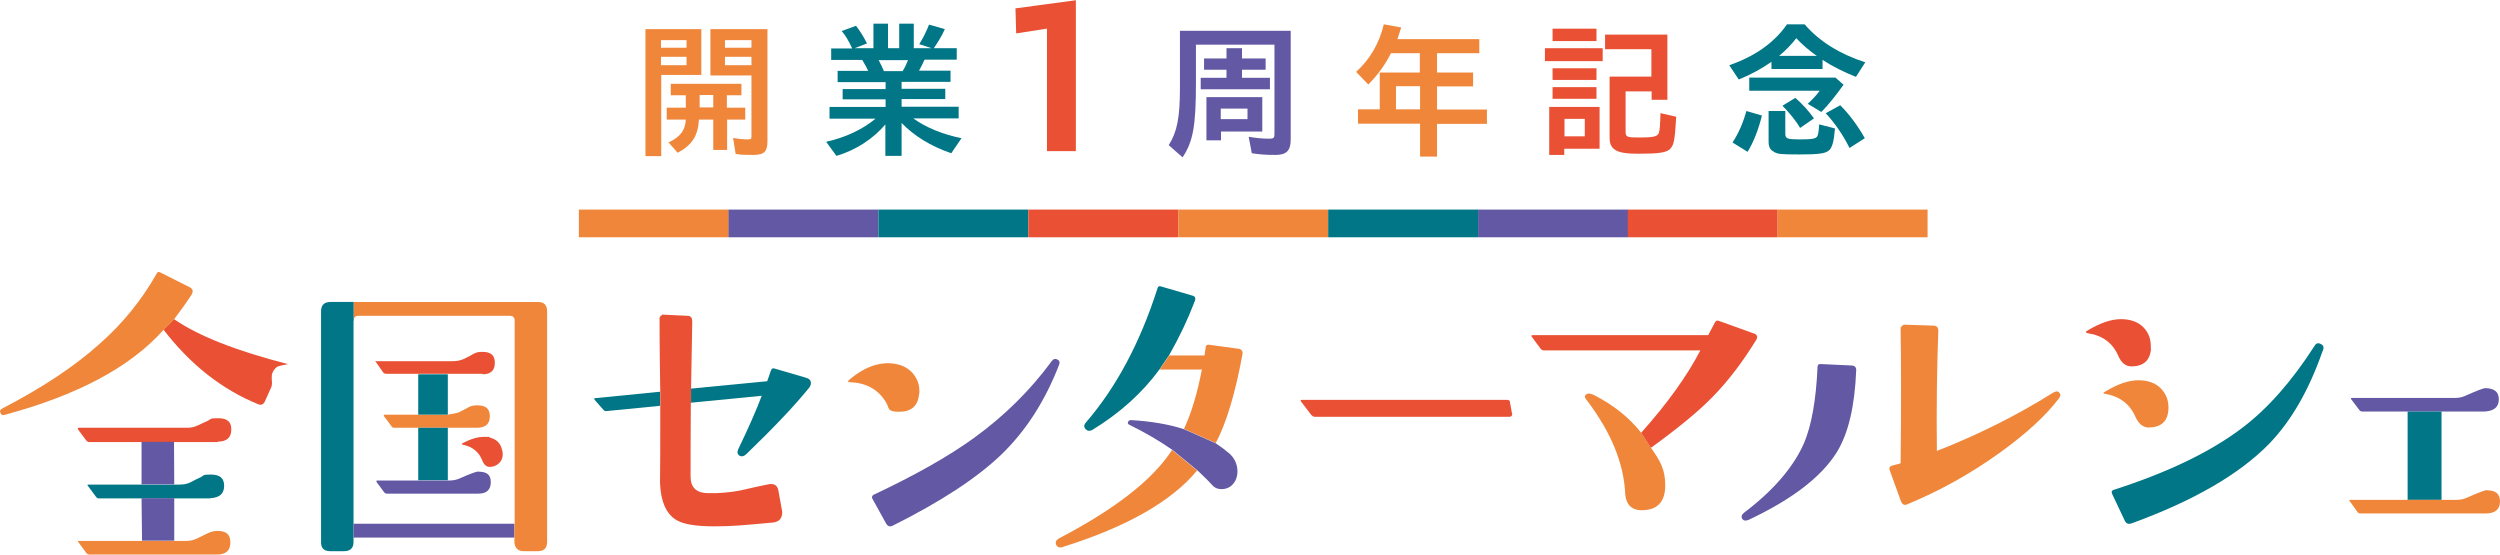 <?xml version="1.0" encoding="UTF-8"?>
<svg xmlns="http://www.w3.org/2000/svg" version="1.1" viewBox="0 0 1047.3 232.3">
  <defs>
    <style>
      .cls-1 {
        fill: none;
      }

      .cls-2, .cls-3 {
        fill: #73c7e3;
      }

      .cls-3 {
        stroke: #73c7e3;
        stroke-miterlimit: 10;
      }

      .cls-4 {
        fill: #6258a3;
      }

      .cls-5 {
        fill: #ef863a;
      }

      .cls-6 {
        fill: #e95034;
      }

      .cls-7 {
        fill: #007686;
      }

      .cls-8 {
        fill: #555;
      }
    </style>
  </defs>
  <!-- Generator: Adobe Illustrator 28.7.1, SVG Export Plug-In . SVG Version: 1.2.0 Build 142)  -->
  <g>
    <g id="_レイヤー_1" data-name="レイヤー_1">
      <g id="_レイヤー_1-2" data-name="_レイヤー_1">
        <g id="_レイヤー_1-2">
          <g>
            <path class="cls-3" d="M370.4,478.8v-43.2c0-5.4.5-15.5.7-21h-.4c-.4,2.7-1.8,7.7-2.4,9.6l-18.5,54.6h-10.5l-18.4-54.3c-.8-2.3-2.2-6.8-2.9-9.9h-.4c0,5.5.5,14.2.5,21.2v43h-9.8v-77.4h15.6l18.2,54.1c1.1,3.3,2.2,7.2,2.4,9h.3c.2-1.8,1.2-5.8,2.3-9l18.2-54.1h15.7v77.4h-10.6Z"/>
            <path class="cls-3" d="M447.6,478.8l-7.8-22h-30.7l-8,22h-11.5l27.7-77.4h14.4l27.7,77.4h-11.8ZM424.6,412.1h-.3c-.5,3.1-10.9,31.5-12,34.9h24.3c-1-3.3-11.5-31.8-12-34.9Z"/>
            <path class="cls-3" d="M513.8,478.8l-17.2-32.2h-17.9v32.2h-11.1v-77.4h29.8c14.4,0,24.6,7.7,24.6,21.7s-6.3,19.2-14.5,21.6l19.5,34h-13.3.1ZM495.5,410.9h-16.7v26.6h16.8c8.9,0,15-4.7,15-14s-6.6-12.6-15.1-12.6h0Z"/>
            <path class="cls-2" d="M599.8,421.3c-3.5-3-7.2-5.2-11.1-6.7-3.9-1.5-8-2.2-12.3-2.2-8.3,0-15.1,2.7-20.3,8s-7.8,12.2-7.8,20.7,2.5,15,7.6,20.3,11.5,8,19.2,8,8.8-.8,12.8-2.4c4.1-1.6,8-4,11.7-7.2v14c-3.3,2.4-6.9,4.2-10.8,5.3s-8.1,1.8-12.7,1.8-11.2-1-16.1-2.9c-4.9-1.9-9.3-4.7-13-8.4-3.7-3.6-6.5-7.9-8.5-12.8s-3-10.2-3-15.8,1-10.8,3-15.7c2-4.9,4.9-9.2,8.6-12.9,3.8-3.7,8.1-6.6,13-8.5s10.2-2.9,15.8-2.9,8.7.6,12.8,1.9c4,1.3,8,3.3,11.8,5.9l-.7,12.5h0Z"/>
            <path class="cls-3" d="M662.4,478.8v-35.2h-35.1v35.2h-11.5v-77.4h11.5v32.4h35.1v-32.4h11.6v77.4h-11.6Z"/>
            <path class="cls-3" d="M692.6,478.8v-77.4h50.9v9.6h-39.5v23.1h34.6v9.4h-34.6v25.5h41.4v9.7h-52.8Z"/>
            <path class="cls-8" d="M67.7,506.6h5c.4,0,.5,0,.5.5v15.4c0,.3-.2.5-.5.5h-13.1v27.3c0,.3-.2.5-.5.5h-4.2c-.3,0-.5-.2-.5-.5v-43c0-.3.2-.5.5-.5h12.8v-.2h0ZM59.6,510.3v2.8h8.7v-2.8s-8.7,0-8.7,0ZM68.3,516.4h-8.7v2.9h8.7v-2.9ZM72.4,538.5c0,.8-.2,1.5-.3,2.1-.7,3.2-2.3,6.1-4.7,8.3-.5.4-.7.7-.9.7-.3,0-.5-.3-1.1-.9-.8-.8-2-1.6-2.9-2.1,2.7-1.7,4.5-4.1,5.3-7.3v-.9h-5.3c-.3,0-.5-.2-.5-.6v-3c0-.3.2-.5.5-.5h5.7v-4.5h-4.4c-.5,0-.6,0-.6-.5v-3c0-.3.2-.5.6-.5h23c.3,0,.5.2.5.5v3c0,.3-.2.5-.5.5h-4.6v4.5h5.7c.3,0,.5.2.5.5v3c0,.5,0,.6-.5.6h-5.7v10c0,.5,0,.6-.5.6h-3.7c-.3,0-.5-.2-.5-.6v-10h-5.2,0ZM77.6,534.6v-4.5h-4.8v4.5h4.9,0ZM96,535.1c0,3.5.2,6.6.2,9.1s-.3,3.6-1.4,4.6-2.6,1.3-6.5,1.3-1.6,0-1.8-1.5c-.2-1.5-.6-2.6-1.1-3.6,1.4.2,2.5.2,3.6.2,1.6,0,2-.4,2-1.9v-20.4h-13.6c-.5,0-.6,0-.6-.5v-15.3c0-.3.2-.5.6-.5h18.3c.3,0,.5.2.5.5v28.1h-.2ZM81.6,510.3v2.8h9.2v-2.8h-9.2ZM90.8,516.4h-9.2v2.9h9.2v-2.9Z"/>
            <path class="cls-8" d="M119.6,538.5h-6.3c-.5,0-.6,0-.6-.5v-2.9c0-.5,0-.6.6-.6h18.6v-2.7h-13.8c-.3,0-.5-.2-.5-.5v-2.8c0-.5,0-.6.5-.6h13.8v-2.6h-15.9c-.5,0-.6,0-.6-.5v-2.9c0-.3.2-.5.6-.5h9.6c-.5-1.2-1-2.2-1.6-3.1-.2-.4-.3-.6.3-.8l3.2-.9h-14.2c-.5,0-.6,0-.6-.5v-3.1c0-.5,0-.6.6-.6h6.6c-.8-1.6-1.7-2.8-2.8-4.3-.3-.3-.2-.5.4-.8l2.9-1.3c.5-.2.6-.2.9.2,1.2,1.4,2.4,3.1,3.3,4.8.2.4.2.5-.4.8l-1.2.6h4.6v-3.3c0-1.7,0-2.9-.3-4.3,1.5,0,3.5,0,4.8.3.4,0,.6.2.6.4s0,.5-.2.8c-.1.3-.3,1.1-.3,2.7v3.3h4v-3.2c0-1.8,0-3-.3-4.4,1.5,0,3.4,0,4.8.3.4,0,.6.2.6.4s0,.5-.2.8c-.1.3-.3,1.1-.3,2.7v3.3h3.1c.9-1.4,1.6-2.6,2.3-4.1.3-.7.6-1.5.8-2.7,1.7.3,3.5.8,4.8,1.3.4,0,.6.4.6.6,0,.4-.2.6-.5.8-.3.3-.6.6-.8.9-.6,1-1.3,2-2,3h6.9c.3,0,.5.2.5.6v3.1c0,.3-.2.5-.5.5h-14.9c1.3.2,2.4.5,3.9.9.4,0,.6.3.6.6s-.2.6-.5.7c-.2,0-.5.7-.7,1l-.9,1.6h9.8c.3,0,.5.2.5.5v2.9c0,.4,0,.5-.5.5h-16.6v2.6h14.7c.3,0,.5.2.5.6v2.8c0,.3-.2.5-.5.5h-14.7v2.7h19.2c.3,0,.5.2.5.6v2.9c0,.3-.2.5-.5.5h-15c4.2,2.9,9.4,4.9,16.5,6.4-.6.8-1.3,1.8-1.9,3.2-.4.9-.6,1.3-1.1,1.3s-.6,0-1.1-.2c-6.7-1.9-12.6-5.2-16.7-8.9,0,5.9.2,9,.2,9.8s0,.5-.5.5h-4.2c-.4,0-.5,0-.5-.5,0-.8.1-3.7.2-9.6-4.2,4-9.3,6.7-15.9,8.9-.5.2-.9.3-1.1.3-.4,0-.6-.3-1.1-1.3-.6-1.3-1.3-2.3-2-3,6.6-1.6,11.7-3.7,15.8-6.9h-8v.4h0ZM138.7,521.8c.4-.8.8-1.7,1.3-2.9.2-.5.3-1,.5-2h-12.6c.1,0,.2.2.4.4.7,1.2,1.5,2.7,2.2,4.5h8.2Z"/>
            <path class="cls-8" d="M187.2,542.1h7.1v4.8h-20.4v-4.8h7.4v-27c-1.9,1.3-4.3,2.5-7,3.4l-1-5.2c3.3-.9,6.2-2.5,8.8-4.5h5.1v33.3h0Z"/>
            <path class="cls-8" d="M224.2,546.4c-.3,0-.5-.2-.5-.5v-14c0-.4,0-.5.5-.5h17.1c.3,0,.5.2.5.5v13.1h3.4c1,0,1.6-.5,1.6-1.7v-31.3h-27.4v11.6c0,13.7-1.4,19.8-4.8,25.7-.4.6-.5,1-.8,1s-.4-.3-.8-.8c-1.2-1.4-2.5-2.3-3.6-2.9,3.4-5.4,4.7-10.6,4.7-22.8v-16.1c0-.3.2-.5.5-.5h37c.3,0,.5.2.5.5v37c0,2-.3,3.1-1.4,4-.9.8-2.3,1.3-6.5,1.3s-1.6,0-1.9-1.5c-.3-1.2-.6-2.2-1.1-3.1h-3.5c-.3,0-.5-.2-.5-.5v-1.2h-8.8v1.9c0,.3-.2.5-.5.5h-3.7v.3ZM235.2,521v3.5h9.1c.3,0,.5.2.5.6v3.1c0,.3-.2.5-.5.5h-22.6c-.3,0-.5-.2-.5-.5v-3.1c0-.5,0-.6.5-.6h8.7v-3.5h-6.9c-.3,0-.5-.2-.5-.6v-3.1c0-.3.2-.5.5-.5h6.9c0-1.7-.1-2.5-.3-3.9,1.8,0,3.2,0,4.9.4.5,0,.8.3.8.6s0,.5-.2.8c-.2.4-.3.8-.3,2h7.2c.3,0,.5.2.5.5v3.1c0,.5,0,.6-.5.6h-7.3,0ZM228.4,540h8.8v-4.6h-8.8v4.6Z"/>
            <path class="cls-8" d="M276.5,539.6h-6.2c-.3,0-.5-.2-.5-.5v-3.9c0-.4,0-.5.5-.5h7.4v-11.4c0-.3.2-.5.6-.5h13.1v-6.6h-10.2c-1.6,2.5-3.6,4.9-5.8,7.1-.5.5-.8.8-1,.8s-.5-.3-1-.9c-.9-1.3-1.8-2.1-2.8-2.7,4.1-3.6,7.1-7.7,9.2-12,.6-1.2,1-2.4,1.3-3.6,1.8.3,3.4.7,4.8,1.1.6.2.9.4.9.8s-.2.6-.6.9-.7.7-1.2,1.8l-1,2.1h27.3c.3,0,.5.2.5.5v3.7c0,.3-.2.5-.5.5h-14.4v6.6h12.1c.4,0,.5,0,.5.5v3.7c0,.3-.2.5-.5.5h-12.1v7.2h16.7c.3,0,.5.2.5.5v3.9c0,.3-.2.5-.5.5h-16.7v10.5c0,.3-.2.5-.5.5h-4.4c-.5,0-.6,0-.6-.5v-10.5h-14.9,0ZM291.4,534.9v-7.2h-8.4v7.2h8.4Z"/>
            <path class="cls-8" d="M344.1,513.9h5.3c.4,0,.5,0,.5.5v3.5c0,.5,0,.6-.5.6h-19.2c-.4,0-.5,0-.5-.6v-3.5c0-.3.2-.5.5-.5h13.9ZM348.1,542.2v7.1c0,.3-.2.5-.5.5h-3.9c-.3,0-.5-.2-.5-.5v-1.6h-6.1v2.5c0,.3-.2.5-.5.5h-3.9c-.5,0-.6,0-.6-.5v-15.5c0-.3.2-.5.6-.5h15c.3,0,.5.2.5.5v7.5h-.1ZM343.1,507.2h4.5c.5,0,.6,0,.6.5v3.3c0,.3-.2.5-.6.5h-14.9c-.3,0-.5-.2-.5-.5v-3.3c0-.3.2-.5.5-.5h10.4ZM342.9,521h4.2c.5,0,.6,0,.6.5v3.2c0,.3-.2.5-.6.5h-13.8c-.3,0-.5-.2-.5-.5v-3.2c0-.3.2-.5.5-.5h9.6,0ZM342.9,527.6h4.2c.5,0,.6,0,.6.5v3.2c0,.4,0,.5-.6.5h-13.8c-.3,0-.5-.2-.5-.5v-3.2c0-.3.2-.5.5-.5h9.6,0ZM337.1,538.6v4.9h6.1v-4.9h-6.1ZM357.5,512.5h-5.6c-.3,0-.5-.2-.5-.5v-3.9c0-.3.2-.5.5-.5h19.1c.5,0,.6,0,.6.5v21.7c0,.5,0,.6-.6.6h-4.2c-.3,0-.5-.2-.5-.6v-1.9h-9.3v13.8c0,1.2.1,1.9.6,2.2.5.4,1.9.6,4.6.6s5.1-.3,5.9-1.2c.6-.8,1-2.3,1.1-6.3.9.6,2.1,1,3.6,1.4,1.5.3,1.6.4,1.5,2-.3,4.3-1.1,6-2.3,7.1-1.3,1.3-3.8,1.9-10.3,1.9s-7.1-.3-8.3-1.3c-1.1-.8-1.4-2.1-1.4-4.9v-19.7c0-.3.2-.5.5-.5h14v-10.8h-8.8l-.2.3h0Z"/>
            <path class="cls-8" d="M408,520.3h-5c-.3,0-.5-.2-.5-.5v-2.6c-3.1,2.1-6.6,3.9-10.5,5.5-.5.2-.9.3-1.1.3-.4,0-.5-.3-.9-1.3-.6-1.3-1.3-2.4-2.1-3.2,8.8-3,14.4-6.7,18.9-11.4.8-.8,1.5-1.7,2-2.6,1.9.2,3.8.5,5.4.8.5,0,.7.3.7.6s0,.4-.5.6l-.4.2c4.7,4.5,11.2,8.6,20.5,11-.8,1-1.5,2.4-1.9,3.7-.3.9-.5,1.3-.9,1.3s-.6,0-1.1-.3c-4.2-1.5-7.9-3.5-11.3-5.7v3c0,.3-.2.5-.5.5h-10.8ZM389.3,546c-.6-.3-.6-.6-.3-1,2.3-2.9,3.6-5.7,4.6-9.4.1-.5.2-.5.9-.2l3.6,1.2c.6.2.6.3.5.8-1.2,3.9-2.5,7.1-4.7,10.2-.4.5-.6.6-1.2.2l-3.4-1.9h0ZM420.6,523.2c.6,0,1,0,1.2-.2.3,0,.5-.2.8-.2s.9.3,2,1.4,1.4,1.5,1.4,1.9-.1.7-.7,1-1,.7-1.8,1.8c-1.8,2.4-3.2,4.2-5.1,6.2-.3.3-.4.4-.7.4s-.8-.3-1.9-1c-1.4-1-1.9-1.4-1.9-1.8s0-.3.2-.4c1.4-1.5,2.9-3.1,4.1-4.8h-21.9c-.3,0-.5-.2-.5-.6v-3.4c0-.3.2-.5.5-.5h24.1l.2.2h0ZM406.1,542.9c0,1,.1,1.6.8,2,.8.4,1.9.5,4.5.5s4.9,0,6-.8c.8-.5,1.3-2,1.3-4.2,1.2.5,2.4.8,3.8,1.1.9.2,1.2.7,1.1,1.6-.5,3.3-1.5,4.9-3,5.7-1.8,1-4.4,1.2-9.6,1.2s-6.7-.2-8.1-1c-1.1-.6-1.8-1.6-1.8-4.3v-5.9c0-1.5,0-2.7-.2-4.1,1.6,0,3.6,0,5.1.2.6,0,.9.3.9.5s0,.5-.2.8c-.2.5-.3,1.1-.3,2.2v4.5h-.3,0ZM413.8,516.1h4.3c-2.7-1.8-5-3.9-7.1-6.1-2,2.2-4.3,4.3-6.8,6.1h9.6ZM409.9,532.3c.2-.2.3-.3.5-.3s.2,0,.5.2c2.1,1.6,4,3.3,5.9,5.4.1.2.2.3.2.4s0,.3-.4.5l-2.5,2.2c-.2.2-.4.3-.5.3s-.3-.1-.5-.4c-1.8-2.2-3.6-4-5.5-5.6-.2-.1-.3-.3-.3-.4s0-.3.3-.5l2.3-1.9h0ZM426.3,535.2c.5-.2.7-.3,1,.1,2.3,2.9,4.2,5.9,5.8,9.1.2.5.2.6-.4,1l-3.4,1.9c-.3.1-.4.2-.6.2s-.2-.1-.3-.5c-1.5-3.6-3.2-6.6-5.5-9.5-.3-.4-.3-.6.3-.9l3.1-1.5h0Z"/>
            <path class="cls-8" d="M473.3,507.5c5.8,7.4,12.6,11.7,21.2,14.8-.9,1.1-1.6,2.4-2.1,3.8-.3.9-.5,1.3-.9,1.3s-.6-.2-1.2-.4c-2.4-1-4.7-2.2-6.8-3.5v3.6c0,.3-.2.5-.5.5h-9.9v5.6h12.4c.5,0,.6,0,.6.5v3.8c0,.3-.2.5-.6.5h-12.4v6.1h18.2c.3,0,.5.2.5.5v3.9c0,.3-.2.5-.5.5h-41.1c-.3,0-.5-.2-.5-.5v-3.9c0-.3.2-.5.5-.5h17.6v-6.1h-11.7c-.3,0-.5-.2-.5-.5v-3.8c0-.3.2-.5.5-.5h11.7v-5.6h-9.6c-.3,0-.5-.2-.5-.5v-3.2c-1.9,1.2-3.9,2.4-6.1,3.4-.6.2-.9.4-1.2.4s-.5-.3-.9-1.2c-.6-1.3-1.4-2.5-2.3-3.3,9.3-4.2,15-8.8,19.2-15,.8-1.2,1.5-2.4,1.9-3.6,1.9.2,3.7.6,5.2,1,.6,0,.9.4.9.7s-.1.5-.5.7l-.5.4h-.1ZM476.5,522.8h5.9c-4.7-3.1-8.8-6.7-11.9-11.2-3.2,4.4-7,8.1-11.4,11.2h17.4Z"/>
            <path class="cls-8" d="M510.1,550.8c-.3,0-.5-.2-.5-.5v-42.5c0-.3.2-.5.5-.5h40.1c.3,0,.5.2.5.5v42.4c0,.3-.2.5-.5.5h-4.3c-.3,0-.5-.2-.5-.5v-2.3h-30.6v2.4c0,.3-.2.5-.5.5h-4.2ZM514.8,543.2h30.6v-31.3h-30.6v31.3ZM534.9,524.7h5.7c.3,0,.5.2.5.5v3.3c0,.3-.2.5-.5.5h-8.3v6.6h10.5c.5,0,.6,0,.6.5v3.4c0,.3-.2.5-.6.5h-25.3c-.5,0-.6,0-.6-.5v-3.4c0-.3.2-.5.6-.5h9.8v-6.6h-7.7c-.3,0-.5-.2-.5-.5v-3.3c0-.3.2-.5.5-.5h7.7v-5.2h-9.2c-.4,0-.5,0-.5-.5v-3.3c0-.3.2-.5.5-.5h24.1c.4,0,.5,0,.5.5v3.3c0,.3-.2.5-.5.5h-9.9v5.2h2.6ZM537.8,529.3c.5-.2.6-.1,1,.3.9,1,1.6,2,2.4,3.6.2.4.2.5-.4.8l-2.1,1.1c-.6.3-.7.2-1-.3-.5-1.1-1.4-2.7-2.3-3.7-.3-.4,0-.4.4-.7l2-1h0Z"/>
            <path class="cls-8" d="M580.5,517.6c0-3.9,0-6-.6-8.7,2.5.2,4.9.5,6.4,1,.6,0,.9.4.9.9s0,.5-.3.8c-.5,1-.6,2.1-.6,4.4v5.1l12.9-3c2.2-.5,2.6-.7,3.5-1.4.2-.2.5-.3.7-.3s.4,0,.7.3c1,.6,2.6,2,3.7,3.2.3.3.4.6.4.9s-.2.7-.6,1c-.7.5-1.1,1.2-1.5,1.9-2.5,4.3-5,7.9-7.9,10.7-.4.4-.8.7-1.3.7s-.6,0-.9-.3c-1.4-.8-2.7-1.5-4.1-1.9,3.4-3,5.9-6.3,8.1-9.9l-13.6,3.5v11.3c0,2.6.9,3.5,6.2,3.5s8.6-.5,12-1.1c.7,0,.7.2.8,1,.2,1.3.4,2.8.4,4.2s-.3.7-1,.7c-3,.3-6.4.6-11.9.6-9.5,0-12.4-2-12.4-8.7v-10l-3.2.8c-2.7.7-5.5,1.4-7,2.1-.2,0-.4.2-.6.2-.3,0-.5-.2-.8-.8-.7-1.3-1.4-3.4-2-5.1,3.1-.4,6-.9,9.3-1.7l4.2-1v-4.8h0Z"/>
            <path class="cls-8" d="M628.8,512c.2-.2.4-.4.7-.4s.4,0,.6.2c2.5,1.3,6.6,4.4,9.5,7,.3.3.4.5.4.7s0,.4-.3.6c-.7,1-2.4,3-3.1,3.7-.2.2-.4.4-.6.4s-.4,0-.6-.4c-3-3.1-6.5-5.9-10.1-8.1,1.1-1.3,2.5-2.9,3.5-3.9v.2h0ZM633.1,538.1c6.1-3.1,9.3-5.2,14.3-9.2,6.1-4.9,9.4-8.1,13.6-13.5.3,2.5.7,4.2,1.4,5.8,0,.3.2.6.2.9s-.2.8-.8,1.5c-2.6,3.1-6.9,7-11.4,10.5-4.1,3.2-8.3,6-15,9.7-2.2,1.3-2.9,1.8-3.3,2.3s-.6.5-.9.5-.5-.2-.8-.5c-1.2-1.4-2.8-3.4-4-5.5,2.5-.7,4.1-1.1,6.7-2.5h0Z"/>
            <path class="cls-8" d="M706.3,513.8c1.4,0,2.1-.3,2.7-.7.3-.2.6-.3.8-.3s.5,0,.9.4c1.1.6,2.5,2,3.4,3,.3.3.4.6.4.9s0,.6-.5.9c-.5.4-1,.9-1.5,1.9-2.1,4.2-4.5,8.3-7.3,12,2,1.6,3.9,3.4,5.4,5,.2.2.3.4.3.7s0,.4-.3.6c-.7.8-2.2,2.4-3.1,3.1-.2.1-.4.2-.6.2s-.3,0-.5-.3c-1.2-1.4-3.2-3.4-4.8-4.8-5.1,5.5-10.2,9.3-15.8,12.4-.4.2-.8.4-1.2.4s-.6-.1-.9-.4c-1.6-1.3-3-1.9-4.7-2.5,7.7-3.9,12.6-7.5,18.3-13.4-1.9-1.5-4.1-3.1-7.1-4.7,1.1-1.2,2.1-2.5,3.3-3.5.2-.2.4-.3.6-.3s.3,0,.5.2c1.8.8,4,2.3,6.4,4,2.4-3.1,4.2-6.3,5.8-9.8l-12.3.2c-4.1,5.2-7.3,8.6-10.6,11.2-.3.2-.6.4-1,.4s-.5,0-.8-.3c-1.2-.9-2.5-1.6-4.2-2.3,6.9-5.5,10.7-10.1,14-15.6,1.6-2.7,2.2-4,2.7-6.1,1.7.6,4.3,1.4,5.8,2.4.4.2.5.5.5.8s-.2.7-.6,1c-.4.3-.8.7-1,1-.4.7-.7,1.2-1.5,2.5l8.7-.2h-.2Z"/>
            <path class="cls-8" d="M741.5,531.4c-4.9,0-6.8.6-7.3.6s-1-.3-1.1-1c-.2-1.1-.5-3.5-.7-6,3.2.5,5.7.6,10.7.6h27.4c.7,0,.9,0,.9.7v4.7c0,.6-.2.8-.9.7h-29v-.2h0Z"/>
            <path class="cls-8" d="M819.1,515.4c2.9,0,3.5,0,4.1-.4.2,0,.5-.2.7-.2.3,0,.6,0,.8.4,1.3,1.2,2.5,2.4,3.6,4,.2.4.4.7.4,1.1s-.2.7-.6,1c-1,.7-1.7,1.2-2.4,1.9-4.3,4.7-8.9,9.3-13.3,13.3,1.6,1.6,2.9,3.1,4.4,5,.2.3.3.5.3.7s0,.5-.4.8c-1,1-2.1,2-3.2,2.9-.2.1-.4.2-.6.2s-.4-.1-.6-.4c-4.8-6.2-9.8-11.1-15.9-15.4,1-.9,2.7-2.5,3.6-3.3.2,0,.4-.2.5-.2s.4,0,.7.3c2.6,1.9,5,3.6,7,5.6,4.2-3.6,7.8-7.4,11.5-11.7h-20.9c-2.9,0-6.5.2-9.2.4-.6,0-.8-.3-.9-.9-.3-1.7-.5-3.5-.6-5.3,3.4.3,7.4.3,10.8.3h20.3,0Z"/>
            <path class="cls-8" d="M861.1,515.3c.8.2.9.8.6,1.5-.5,1.1-.6,2.2-.6,3.4,0,6.2-1,10.9-2.7,14.6-1.3,3-3.5,6.2-7,9.3-.5.4-.9.6-1.3.6s-.6-.1-.9-.4c-1.2-.8-2.4-1.4-4.2-2.1,3.9-2.9,6.5-6,8.2-9.9,1.4-3.4,2-6.1,2.1-14,0-1.9,0-2.7-.5-4.2,2.8.3,5.1.7,6.3,1.1h0ZM872.1,536.3c2.4-1.3,4.7-2.8,7-4.6,3-2.3,5.9-4.9,8.7-8.4.2,1.7.7,3.4,1.5,5,0,.3.3.6.3.8s-.2.7-.7,1.2c-2.5,2.5-4.8,4.6-7.3,6.5-2.6,2-5.4,3.9-8.8,6-.9.6-1,.7-1.4,1-.3.2-.6.4-1,.4s-.6-.1-1-.4c-1.1-.7-2.2-2-3-3-.3-.4-.4-.7-.4-1s0-.4.2-.7c.3-.6.3-1.2.3-3.8v-15.5c0-4.3,0-6.3-.5-8.6,2,.2,4.7.6,6.2,1,.6,0,.9.4.9.8s0,.7-.4,1.2c-.4.9-.4,1.9-.4,5.5v16.6h-.2,0Z"/>
            <path class="cls-8" d="M908.6,521c.2-.3.5-.6.9-.5,3.7,1.2,6.7,2.8,9.5,4.9.3.2.5.4.5.7s0,.3-.2.5c-.5,1.3-1.4,2.6-2.2,3.8-.2.3-.4.5-.6.5s-.3,0-.6-.3c-3.2-2.3-6.4-4-10-5.4,1.2-2,2-3.4,2.6-4.2h0ZM916.6,539.4c4.7-2.5,8.8-4.8,13.6-8.6,4-3,9.3-7.8,14.3-13.8.3,2.2.7,3.4,1.4,5.6,0,.3.2.6.2.9s0,.7-.5,1.1c-4.6,5-7.7,7.7-12.6,11.5-4.3,3.3-8.9,6.1-14.8,9.3-1.2.6-2.4,1.2-2.9,1.7s-.5.4-.8.4-.7-.2-1-.6c-1-1-2.4-3-3.7-5.1,2.1-.4,3.8-.9,6.7-2.4h0ZM914.6,509.6c.3-.6.6-.7,1.2-.4,3.2,1.3,6.6,3.1,9.3,5.5.3.2.4.4.4.6s0,.4-.2.6c-.7,1.2-1.7,2.8-2.5,3.7,0,.2-.3.3-.5.3s-.5,0-.7-.3c-2.6-2.1-6.4-4.7-9.6-6.1.8-1.3,1.8-2.7,2.6-4h0Z"/>
            <path class="cls-8" d="M980.8,540.7h5.3c2.5,0,5.3,0,8-.2.4,0,.6.3.7.9v3.2c0,.6-.2.9-.8.9h-23.4c-3,0-5.2,0-7.3.2-.6,0-.8-.3-.9-1,0-.8-.2-2-.2-4,2.9.2,5.3.2,8.5.2h5v-12.6h-8.8c-.4,0-.7-.2-.8-1s-.2-2.2-.3-4c2.1.2,4.8.2,6.9.2h17.7c.6,0,.7.2.8.8v3.1c0,.8-.2,1-1,.9h-9.1v12.6l-.3-.2h0Z"/>
          </g>
        </g>
        <g>
          <g>
            <path class="cls-6" d="M391.8,706c-15.7-4-27.3-8.6-34.8-13.8l-3.2,3.2c8.2,10.7,17.9,18.3,29.1,22.9.9.3,1.5,0,1.9-.8l1.9-4.2c1-2-1-4,1.6-6.3.3-.5,4-1,3.6-1.1h-.1Z"/>
            <path class="cls-5" d="M362.4,684.6c.5-.9.4-1.5-.4-2.1l-9.1-4.6c-.5-.3-.9-.3-1.2.2-4.5,8.1-10.3,15.2-17.3,21.4-7.7,6.9-17.7,13.6-30,20-.7.3-.9.8-.6,1.4.2.6.6.8,1.3.6,22.3-6,38.5-14.7,48.7-26.1l3.2-3.2c2.1-2.8,3.9-5.3,5.4-7.6h0Z"/>
            <path class="cls-6" d="M370.4,729.8c2.8,0,4.1-1.3,4.1-3.7s-1.3-3.4-4-3.4-2,.2-3.1.7-2.1,1-3.1,1.5-2.1.7-3.3.7h-33.2c-.3,0-.4.2-.2.5l2.5,3.3c.3.3.6.5.9.5h39.5,0Z"/>
            <g>
              <path class="cls-7" d="M368.1,747.1c2.8,0,4.2-1.4,4.2-3.8s-1.4-3.4-4.1-3.4-2,.3-3.1.8-2.1,1-3.1,1.5-2.1.7-3.3.7h-27.9c-.4,0-.5,0-.2.4l2.5,3.3c.2.3.5.5.9.5h34.2-.1Z"/>
              <polygon class="cls-4" points="357 729.9 347 729.9 347 742.9 357.1 742.9 357 729.9"/>
              <path class="cls-5" d="M370.2,757.1c-1,0-2,.3-3.1.8s-2.1,1-3.1,1.5-2.1.7-3.3.7h-32.7c-.4,0-.5,0-.3.4l2.6,3.4c.2.3.5.4.9.4h39c2.8,0,4.1-1.2,4.1-3.7s-1.3-3.5-4-3.5h-.1Z"/>
              <polygon class="cls-4" points="357.1 747.1 347 747.1 347.1 760.2 357.1 760.2 357.1 747.1"/>
            </g>
            <path class="cls-1" d="M461.2,754.9v-62.2c0-1-.4-1.5-1.4-1.5h-46.4c-.9,0-1.4.5-1.4,1.5v62.2h49.2,0Z"/>
            <g>
              <path class="cls-1" d="M461.2,754.9v-62.2c0-1-.4-1.5-1.4-1.5h-46.4c-.9,0-1.4.5-1.4,1.5v62.2h49.2,0Z"/>
              <path class="cls-7" d="M412,692.7v-5.7h-7.1c-2,0-2.9,1-2.9,2.9v70.6c0,2,.9,2.9,2.8,2.9h4.2c2,0,2.9-1,2.9-2.9v-67.8h.1Z"/>
            </g>
            <g>
              <rect class="cls-4" x="411.9" y="754.9" width="49.3" height="4.2"/>
              <path class="cls-5" d="M468.4,687h-56.3v5.7c0-1,.5-1.5,1.4-1.5h46.4c1,0,1.5.5,1.5,1.5v68c.2,1.7,1.1,2.6,2.9,2.6h4.3c1.9,0,2.9-1,2.9-2.9v-70.6c0-1.9-1-2.9-2.9-2.9h-.2Z"/>
            </g>
            <g>
              <path class="cls-1" d="M459.8,691.2h-46.4c-.9,0-1.4.5-1.4,1.5v62.2h49.2v-62.2c0-1-.4-1.5-1.4-1.5h0ZM450.3,745.7h-27.9c-.4,0-.7,0-.9-.4l-2.4-3.1v-.3c0,0,0-.2.3-.2h12.5v-16.1h-7.3c-.3,0-.6,0-.8-.4l-2.4-3.1v-.3c0,0,0-.2.3-.2h10.2v-12.4h-9.8c-.3,0-.6,0-.9-.4l-2.3-3.2c-.1,0-.2-.2-.2-.3h23.8c1.2,0,2.3-.2,3.1-.6,3.4-1.5,5.4-2.3,5.9-2.3,2.6,0,3.8,1.1,3.8,3.3s-1.3,3.5-3.8,3.5h-10.6v12.4c.7,0,1.7-.3,3-.6,3.4-1.5,5.4-2.3,6-2.3,2.6,0,3.8,1.1,3.8,3.3s-1.3,3.5-3.9,3.5h-8.9v16.1h.5c1.2,0,2.2-.2,3-.6,3.3-1.5,5.3-2.2,5.9-2.2,2.6,0,3.8,1.1,3.8,3.2s-1.3,3.5-3.8,3.5v.2ZM456.5,736.2c-.8.8-1.7,1.1-2.8,1.1s-1.8-.7-2.4-2.1c-1-2.6-2.9-4.1-5.9-4.7-.5,0-.5-.2,0-.5,2.4-1.2,4.5-1.9,6.5-1.9s1.1,0,1.7,0c1.9.5,3.1,1.5,3.6,3.2.3.9.4,1.5.4,2,0,1-.4,2-1.2,2.7v.2Z"/>
              <path class="cls-6" d="M453.6,728.3h-1.7c-2,0-4.1.6-6.5,1.9-.5.3-.5.4,0,.5,2.9.6,4.9,2.2,5.9,4.7.5,1.4,1.3,2.1,2.4,2.1s2-.4,2.8-1.1c.8-.8,1.2-1.7,1.2-2.7s-.1-1.1-.4-2c-.5-1.7-1.7-2.8-3.6-3.2v-.2Z"/>
              <path class="cls-5" d="M449.8,725.5c2.6,0,3.9-1.2,3.9-3.5s-1.3-3.3-3.8-3.3-2.6.8-6,2.3c-1.3.3-2.3.5-3,.6h-19.3c-.2,0-.3,0-.3.2v.3l2.4,3.1c.2.3.5.4.8.4h25.3Z"/>
              <path class="cls-6" d="M451.5,709.1c2.6,0,3.8-1.2,3.8-3.5s-1.3-3.3-3.8-3.3-2.5.8-5.9,2.3c-.9.4-1.9.6-3.1.6h-23.8s0,.2.2.3l2.3,3.2c.3.3.6.4.9.4h29.5-.1Z"/>
              <rect class="cls-7" x="431.8" y="709.1" width="9" height="12.4"/>
              <rect class="cls-7" x="431.8" y="725.5" width="9" height="16.1"/>
              <path class="cls-4" d="M450.3,738.9c-.6,0-2.6.7-5.9,2.2-.9.4-1.9.6-3,.6h-22c-.2,0-.3,0-.3.2v.3l2.4,3.1c.2.3.5.4.9.4h27.9c2.5,0,3.8-1.2,3.8-3.5s-1.3-3.2-3.8-3.2h0Z"/>
            </g>
            <g>
              <path class="cls-6" d="M515.8,693c0-1.1-.4-1.7-1.4-1.8l-7.8-.4c-.5.3-.8.6-.9.9,0,9.9.1,17.5.2,22.8v20.9-16.6,23.6c.2,5.6,1.8,9.3,4.8,11.2,2.2,1.4,6.1,2.1,11.8,2.1s9.2-.4,18-1.2c1.9-.2,2.9-1.3,2.9-3.2l-1.2-6.5c-.3-1.7-1.3-2.4-3.1-2-2.9.6-5.8,1.2-8.7,1.9-3.1.6-6.4.9-9.6.8-3.6,0-5.4-1.6-5.5-4.9v-22.7h0v-4.3l.4-20.6h0Z"/>
              <path class="cls-7" d="M486.1,716.5c-.4,0-.5.2-.2.5l2.8,3.1c.3.3.6.4,1,.3l16.3-1.6v-4.3l-19.9,2h0Z"/>
              <path class="cls-7" d="M530.2,734.1c.7.4,1.4.2,2.2-.6,8.5-8.2,14.8-14.9,19.1-20.2.4-.5.6-.9.6-1.5,0-.9-.5-1.4-1.6-1.7l-9.5-2.8c-.5-.2-.9,0-1.1.5l-1.2,3.3-23.3,2.3v4.3l21.6-2.2c-1.6,4.3-4,9.8-7.2,16.3-.5.9-.3,1.6.4,2.1v.2Z"/>
            </g>
            <path class="cls-5" d="M585.2,715.2c-.3,3.6-2.4,5.4-6.1,5.4s-2.9-.9-4-2.9c-2.4-3.9-6-6-11-6.2-.8,0-.8-.3,0-.9,4.2-3.5,8.4-5.2,12.6-4.9,2.8.2,5,1.2,6.6,3s2.3,4,2,6.4h0Z"/>
            <path class="cls-7" d="M669.7,686.8c.4-.9,0-1.5-.8-1.8l-9.5-2.8c-.6-.2-1,0-1.1.6-5.3,16.7-12.6,30.4-21.9,41.1-.7.7-.7,1.4,0,2.1.6.6,1.3.7,2.1.2,8.5-5.2,15.3-11.3,20.6-18.5l2.9-4.3c3.1-5.5,5.8-11,7.9-16.6h-.2Z"/>
            <path class="cls-5" d="M683.1,701.4l-9-1.3c-.5,0-.9.2-1,.7l-.4,2.7h-10.8l-2.9,4.3h13c-1.4,7.2-3.2,13.3-5.5,18.2l9.7,4.3c3.3-6.2,6-15.3,8.2-27.2,0-1-.3-1.5-1.2-1.7h0Z"/>
            <g>
              <path class="cls-5" d="M628.1,759.5c-.9.5-1.2,1.2-.8,2,.4.7,1.1.9,2.1.6,19.6-6.2,33.3-14,41.1-23.4l-7.7-6.3c-5.9,9.1-17.5,18.2-34.7,27.1h0Z"/>
              <path class="cls-4" d="M679.9,733.1c-1.2-1-2.5-2-3.8-2.9l-9.7-4.3c-4.8-1.5-10.1-2.4-16-2.8-.5,0-.9,0-1.1.5-.2.4,0,.7.3.9,4.9,2.4,9.3,5,13.3,7.8l7.7,6.3c1.6,1.5,3.1,3,4.5,4.5.7.8,1.6,1.2,2.8,1.2,1.9,0,3.3-.9,4.2-2.6.5-.9.7-1.8.7-2.9,0-2.3-.9-4.2-2.8-5.8h-.1Z"/>
            </g>
            <g>
              <path class="cls-4" d="M628.1,706.4c-4.3,11.1-10.2,20.3-17.7,27.4-7.5,7.1-18.6,14.4-33.2,21.7-.9.5-1.5.2-2.1-.7l-4.2-7.7c-.2-.5,0-.8.4-1.1,12.6-5.9,22.9-11.7,30.9-17.5,9.3-6.8,17.2-14.6,23.7-23.4.5-.7,1.1-.9,1.8-.6.7.3.9.9.5,1.8h-.1Z"/>
              <path class="cls-6" d="M767,721.2c0,.7-.3,1-.9,1h-59.6c-.4,0-.8-.2-1.1-.6l-3-4c-.3-.4-.2-.6.3-.6h62.7c.7,0,1,.3,1,1l.6,3.2h0Z"/>
            </g>
          </g>
          <g>
            <path class="cls-5" d="M548.8,806.6c.5.4.5,1,0,1.7-3.9,5.2-9.8,10.7-17.9,16.5-9,6.5-18.6,11.8-28.7,16-.9.4-1.5,0-1.8-.9l-3.5-9.7c-.2-.6,0-1.1.6-1.3l2.7-.8c.2-18,.2-31.9-.1-41.5.1-.3.5-.6,1-1l9,.3c1.1,0,1.6.5,1.6,1.6-.4,11.7-.6,23.9-.4,36.8,12.5-4.9,24.4-10.8,35.6-17.8.9-.5,1.5-.5,1.9,0v.2Z"/>
            <path class="cls-5" d="M582.3,811.7c-.2,3.6-2.2,5.5-6,5.6-1.7,0-3.1-1-4.1-3.2-1.6-3.9-4.7-6.3-9.2-7.1-.8,0-.8-.3,0-.8,3.7-2.3,7.1-3.4,10.1-3.4s5.3.9,7,2.6c1.6,1.7,2.4,3.8,2.3,6.3h0Z"/>
            <g>
              <path class="cls-5" d="M406.1,807.2c-.9-.4-1.6-.5-2-.2-.7.4-.8,1-.1,1.8,7.4,9.7,11.3,19.2,11.8,28.4.2,3.8,2.2,5.5,5.9,5.3,4.2-.3,6.3-2.8,6.3-7.6s-1.4-7.4-4.3-11.4l-3-4.6c-3.6-4.6-8.5-8.5-14.6-11.7h0Z"/>
              <path class="cls-6" d="M455.3,788.5l-10.7-3.9c-.5-.2-.9,0-1.2.5-.9,1.8-1.6,3.1-2,3.9h-53.8c-.4,0-.5.2-.3.5l2.7,3.6c.3.4.6.5,1.1.5h47.9c-4,7.7-10.1,16.1-18.1,25.2l3,4.6c8.3-6,14.6-11.2,18.9-15.6,4.6-4.6,9-10.5,13.4-17.5.6-.9.3-1.6-.8-2v.2Z"/>
            </g>
            <path class="cls-4" d="M486.7,799.7c-.4,11-2.4,19.4-5.9,25.1-4.7,7.5-13.6,14.4-26.9,20.7-.9.4-1.6.4-2-.2-.4-.6-.3-1.3.5-1.9,9.1-6.9,15.2-14,18.5-21.5,2.3-5.4,3.6-13.2,4.1-23.3,0-.6.3-.9.9-.9l9.4.4c1.1,0,1.6.6,1.5,1.5h-.1Z"/>
            <path class="cls-6" d="M577,793c-.2,3.6-2.2,5.5-5.9,5.6-1.8,0-3.1-1-4.1-3.2-1.7-3.9-4.8-6.3-9.3-7-.7,0-.7-.4,0-.9,3.8-2.3,7.2-3.4,10.2-3.4s5.3.9,6.9,2.6,2.3,3.8,2.2,6.3h0Z"/>
            <path class="cls-7" d="M629.6,793.8c-4.1,12-9.6,21.5-16.4,28.4-9.2,9.4-23.2,17.5-42.1,24.4-1,.4-1.7,0-2.1-.6l-3.9-8.2c-.4-.7-.2-1.2.4-1.4,16.6-5.4,29.7-11.7,39.2-18.9,7.9-6,15.4-14.4,22.3-25.2.5-.9,1.2-1,2-.5.7.4.9,1,.5,2h0Z"/>
            <g>
              <path class="cls-4" d="M679.2,812.4c2.9,0,4.4-1.4,4.4-3.8s-1.4-3.4-4.1-3.4-2.7.8-6.1,2.4c-.9.4-2,.6-3.2.6h-31.5c-.4,0-.4,0-.2.4l2.5,3.3c.2.3.5.4.9.4h37.4-.1Z"/>
              <rect class="cls-7" x="655.6" y="812.4" width="10.4" height="27"/>
              <path class="cls-5" d="M680,836.4c-.6,0-2.7.8-6.2,2.4-.9.4-2,.6-3.2.6h-32.4c-.4,0-.5,0-.2.4l2.4,3.3c.2.3.5.4.9.4,24.8,0,37.6,0,38.4,0,2.9,0,4.4-1.3,4.4-3.6s-1.3-3.4-4-3.4h-.1Z"/>
            </g>
          </g>
        </g>
        <g>
          <g>
            <path class="cls-6" d="M120.5,152.5c-21.4-5.5-37.3-11.7-47.6-18.8l-4.4,4.4c11.2,14.6,24.5,25.1,39.8,31.3,1.2.4,2,0,2.6-1.1l2.6-5.8c1.4-2.7-1.3-5.4,2.3-8.6.4-.7,5.5-1.4,4.9-1.4h-.2Z"/>
            <path class="cls-5" d="M80.3,123.3c.7-1.2.5-2.1-.5-2.8l-12.5-6.3c-.7-.4-1.3-.4-1.6.3-6.2,11-14.1,20.8-23.7,29.3-10.5,9.5-24.2,18.6-41,27.3-.9.4-1.2,1.1-.8,1.9.3.8.9,1.1,1.7.8,30.5-8.2,52.7-20,66.6-35.6l4.4-4.4c2.9-3.8,5.3-7.2,7.4-10.4h0Z"/>
            <path class="cls-6" d="M91.3,185c3.8,0,5.6-1.8,5.6-5.1s-1.8-4.7-5.5-4.7-2.8.3-4.2,1-2.9,1.3-4.3,2-2.9,1-4.5,1h-45.4c-.4,0-.5.2-.3.7l3.4,4.6c.4.4.8.7,1.2.7h33.7c12.4,0,19.1,0,20.3,0h0Z"/>
            <g>
              <path class="cls-7" d="M88.1,208.7c3.9-.2,5.8-1.9,5.8-5.2s-1.9-4.7-5.6-4.7-2.8.4-4.2,1.1c-1.5.7-2.9,1.4-4.2,2.1-1.3.7-2.9,1-4.6,1h-38.2c-.5,0-.6.2-.3.5l3.4,4.6c.3.4.7.7,1.2.7h46.8-.1Z"/>
              <polygon class="cls-4" points="72.9 185.1 59.3 185.1 59.3 202.9 73 202.9 72.9 185.1"/>
              <path class="cls-5" d="M91,222.4c-1.3,0-2.8.4-4.2,1.1-1.5.7-2.9,1.4-4.3,2.1s-2.9,1-4.5,1h-44.8c-.5,0-.7.2-.4.5l3.5,4.7c.3.4.7.5,1.2.5h53.4c3.8,0,5.6-1.7,5.6-5.1s-1.8-4.8-5.5-4.8Z"/>
              <polygon class="cls-4" points="73 208.7 59.3 208.7 59.5 226.5 73 226.5 73 208.7"/>
            </g>
            <path class="cls-1" d="M215.4,219.4v-85.1c.1-1.3-.5-2-1.9-2h-63.5c-1.3,0-1.9.7-1.9,2v85.1c-.1,0,67.2,0,67.2,0h0Z"/>
            <g>
              <path class="cls-1" d="M215.4,219.4v-85.1c.1-1.3-.5-2-1.9-2h-63.5c-1.3,0-1.9.7-1.9,2v85.1c-.1,0,67.2,0,67.2,0h0Z"/>
              <path class="cls-7" d="M148.2,134.3v-7.8h-9.7c-2.7,0-4,1.3-4,3.9v96.5c-.1,2.7,1.2,4,3.8,4h5.8c2.7,0,4-1.3,4-3.9v-92.7h0Z"/>
            </g>
            <g>
              <rect class="cls-4" x="148.1" y="219.4" width="67.4" height="5.8"/>
              <path class="cls-5" d="M225.2,126.5h-77v7.8c0-1.3.6-2,1.9-2h63.5c1.3,0,2,.7,2,2v85.1c-.1,0-.1,5.8-.1,5.8v2.2c.3,2.3,1.6,3.5,3.9,3.5h5.9c2.6,0,3.9-1.3,3.9-3.9v-96.6c0-2.6-1.3-3.9-3.9-3.9h0Z"/>
            </g>
            <g>
              <path class="cls-1" d="M213.5,132.3h-63.5c-1.3,0-1.9.7-1.9,2v85.1c-.1,0,67.2,0,67.2,0v-85.1c.1-1.3-.5-2-1.9-2h0ZM200.5,206.8h-38.2c-.5,0-.9-.2-1.2-.5l-3.2-4.3c0-.2-.1-.3-.1-.4,0-.2.1-.3.4-.3h17.1v-22h-9.9c-.4,0-.8-.2-1.1-.5l-3.2-4.3c0-.2-.1-.3-.1-.4,0-.2.1-.3.4-.3h14v-16.9h-13.4c-.4,0-.9-.2-1.2-.5l-3.1-4.4c-.2-.2-.3-.3-.3-.4,0,0,.3,0,.5,0h32c1.7,0,3.1-.3,4.3-.8,4.7-2.1,7.3-3.1,8.1-3.1,3.5,0,5.2,1.5,5.2,4.6s-1.7,4.8-5.2,4.8h-14.5v16.9c1,0,2.4-.4,4.2-.8,4.7-2.1,7.4-3.1,8.2-3.1,3.5,0,5.2,1.5,5.2,4.6s-1.8,4.8-5.4,4.8h-12.2v22h.7c1.6,0,3-.3,4.2-.8,4.6-2.1,7.3-3,8.1-3,3.5,0,5.2,1.5,5.2,4.4s-1.8,4.8-5.2,4.8h-.3ZM209,193.8c-1.1,1-2.3,1.5-3.8,1.5s-2.5-.9-3.2-2.8c-1.3-3.5-4-5.6-8.1-6.5-.6,0-.6-.3,0-.7,3.2-1.7,6.2-2.6,8.9-2.6s1.6,0,2.3,0c2.6.6,4.3,2.1,5,4.4.4,1.2.5,2.1.5,2.7,0,1.4-.5,2.7-1.6,3.7v.2Z"/>
              <path class="cls-6" d="M205.1,183c-.7,0-1.5,0-2.3,0-2.7,0-5.6.9-8.9,2.6-.6.4-.6.6,0,.7,4,.8,6.7,3,8.1,6.5.7,1.9,1.8,2.8,3.2,2.8s2.7-.5,3.8-1.5,1.6-2.3,1.6-3.7-.2-1.5-.5-2.7c-.7-2.3-2.4-3.8-5-4.4v-.2Z"/>
              <path class="cls-5" d="M199.8,179.2c3.6,0,5.4-1.6,5.4-4.8s-1.7-4.6-5.2-4.6-3.5,1-8.2,3.1c-1.8.4-3.2.7-4.2.8h-26.4c-.3,0-.4,0-.4.3s0,.2.1.4l3.2,4.3c.3.4.6.5,1.1.5h34.6,0Z"/>
              <path class="cls-6" d="M202.1,156.8c3.5,0,5.2-1.6,5.2-4.8s-1.7-4.6-5.2-4.6-3.4,1-8.1,3.1c-1.2.5-2.6.8-4.3.8h-32c-.3,0-.4,0-.5,0,0,0,0,.2.3.4l3.1,4.4c.4.4.8.5,1.2.5h40.3Z"/>
              <rect class="cls-7" x="175.2" y="156.8" width="12.4" height="16.9"/>
              <rect class="cls-7" x="175.2" y="179.2" width="12.4" height="22"/>
              <path class="cls-4" d="M200.5,197.5c-.8,0-3.5.9-8.1,3-1.2.5-2.6.8-4.2.8h-30.1c-.3,0-.4,0-.4.3s0,.2.1.4l3.2,4.3c.3.4.7.5,1.2.5h38.2c3.4,0,5.2-1.6,5.2-4.8s-1.7-4.4-5.2-4.4h.1Z"/>
            </g>
            <g>
              <path class="cls-6" d="M290,134.7c0-1.5-.5-2.3-1.9-2.4l-10.6-.5c-.6.4-1,.8-1.2,1.2,0,13.5.2,23.9.3,31.2v28.6-22.7c0,14.8,0,25.5-.1,32.3.3,7.6,2.5,12.7,6.6,15.3,3,1.9,8.3,2.8,16.1,2.8s12.6-.5,24.6-1.6c2.6-.3,3.9-1.7,3.9-4.4l-1.6-8.9c-.4-2.3-1.8-3.2-4.3-2.7-3.9.8-7.9,1.7-11.8,2.6-4.3.8-8.7,1.2-13.2,1.1-4.9,0-7.4-2.2-7.5-6.7,0-6.9,0-17.3.1-31.1h.1v-5.9l.5-28.1h0Z"/>
              <path class="cls-7" d="M249.4,166.8c-.5,0-.6.3-.3.7l3.8,4.3c.4.4.8.5,1.3.4l22.3-2.2v-5.9l-27.2,2.7h0Z"/>
              <path class="cls-7" d="M309.8,190.9c.9.5,1.9.3,3-.8,11.6-11.2,20.3-20.4,26.1-27.6.5-.6.8-1.3.8-2,0-1.2-.7-1.9-2.2-2.3l-13-3.8c-.7-.3-1.2,0-1.5.7l-1.6,4.6-31.9,3.1v5.9l29.6-2.9c-2.2,5.9-5.5,13.4-9.8,22.3-.6,1.3-.4,2.2.5,2.8Z"/>
            </g>
            <path class="cls-5" d="M385,165.1c-.4,4.9-3.2,7.4-8.3,7.4s-4-1.3-5.5-3.9c-3.2-5.4-8.2-8.2-15.1-8.5-1.1,0-1.1-.4-.1-1.2,5.7-4.8,11.5-7.1,17.2-6.7,3.9.3,6.9,1.6,9.1,4.1s3.1,5.4,2.8,8.8h-.1Z"/>
            <path class="cls-7" d="M500.5,126.2c.5-1.3.2-2.1-1.1-2.4l-13-3.8c-.8-.3-1.3,0-1.5.8-7.3,22.8-17.3,41.5-30,56.2-.9,1-.9,1.9-.1,2.8.8.8,1.7.9,2.8.3,11.6-7.1,20.9-15.5,28.1-25.3l4-5.9c4.3-7.5,7.9-15.1,10.8-22.7h0Z"/>
            <path class="cls-5" d="M518.8,146.1l-12.4-1.7c-.7,0-1.2.2-1.3.9l-.5,3.6h-14.8l-4,5.9h17.7c-1.9,9.9-4.4,18.2-7.5,24.9l13.3,5.9c4.5-8.5,8.2-20.9,11.2-37.2.2-1.3-.4-2.1-1.6-2.3h-.1Z"/>
            <g>
              <path class="cls-5" d="M443.6,225.6c-1.3.7-1.6,1.6-1.1,2.7.5,1,1.5,1.3,2.8.8,26.8-8.4,45.5-19.1,56.2-32l-10.5-8.6c-8.1,12.5-23.9,24.8-47.5,37.1h.1Z"/>
              <path class="cls-4" d="M514.5,189.6c-1.6-1.4-3.4-2.7-5.2-3.9l-13.3-5.9c-6.5-2.1-13.8-3.3-21.9-3.8-.7,0-1.2,0-1.5.7-.3.5-.1.9.4,1.2,6.6,3.2,12.7,6.8,18.2,10.6l10.5,8.6c2.2,2.1,4.3,4.1,6.2,6.2,1,1.1,2.2,1.6,3.8,1.6,2.6,0,4.5-1.2,5.8-3.5.6-1.2.9-2.5.9-3.9,0-3.1-1.3-5.8-3.8-7.9h-.1Z"/>
            </g>
            <g>
              <path class="cls-4" d="M443.6,153c-5.9,15.2-14,27.7-24.2,37.5s-25.4,19.7-45.4,29.7c-1.2.6-2.1.3-2.8-.9l-5.8-10.5c-.3-.6,0-1.1.5-1.5,17.2-8.1,31.3-16,42.2-23.9,12.7-9.2,23.5-19.9,32.4-32,.7-1,1.5-1.3,2.4-.8,1,.4,1.2,1.3.7,2.4h0Z"/>
              <path class="cls-6" d="M633.5,173.3c0,.9-.4,1.3-1.2,1.3h-81.5c-.5,0-1-.3-1.5-.8l-4.2-5.5c-.4-.5-.3-.8.4-.8h85.8c.9,0,1.3.4,1.3,1.3l.8,4.4h.1Z"/>
            </g>
          </g>
          <g>
            <path class="cls-5" d="M862.6,164.5c.7.6.7,1.4,0,2.3-5.3,7-13.4,14.6-24.5,22.6-12.3,8.9-25.4,16.2-39.2,21.9-1.2.5-2,0-2.5-1.2l-4.8-13.2c-.3-.9,0-1.5.9-1.8l3.7-1c.3-24.6.2-43.6,0-56.8.2-.4.6-.8,1.3-1.3l12.3.4c1.5,0,2.2.7,2.2,2.2-.6,15.9-.8,32.7-.6,50.3,17.1-6.7,33.4-14.8,48.7-24.4,1.2-.7,2.1-.7,2.6,0h0Z"/>
            <path class="cls-5" d="M908.4,171.5c-.3,5-3,7.5-8.2,7.6-2.3,0-4.2-1.4-5.6-4.4-2.3-5.4-6.5-8.6-12.6-9.7-1.1,0-1.1-.4,0-1,5.1-3.1,9.7-4.7,13.8-4.7s7.3,1.2,9.5,3.5,3.3,5.2,3.1,8.7Z"/>
            <g>
              <path class="cls-5" d="M667.5,165.4c-1.3-.6-2.2-.7-2.8-.3-1,.6-1,1.4,0,2.5,10.1,13.3,15.5,26.3,16.1,38.9.3,5.2,3,7.6,8.1,7.2,5.8-.4,8.7-3.9,8.7-10.4s-2-10.1-5.9-15.6l-4.1-6.3c-5-6.4-11.6-11.7-20-16Z"/>
              <path class="cls-6" d="M734.7,139.7l-14.7-5.3c-.7-.3-1.2,0-1.6.7-1.3,2.4-2.2,4.2-2.8,5.3h-73.5c-.6,0-.7.2-.4.7l3.7,5c.4.5.9.7,1.5.7h65.4c-5.5,10.6-13.7,22.1-24.8,34.5l4.1,6.3c11.3-8.2,20-15.3,25.8-21.3,6.3-6.4,12.4-14.3,18.3-23.9.8-1.3.4-2.2-1-2.8h0Z"/>
            </g>
            <path class="cls-4" d="M777.6,155.1c-.6,15.1-3.3,26.5-8.1,34.3-6.4,10.3-18.6,19.7-36.8,28.3-1.3.6-2.2.5-2.8-.3-.6-.9-.3-1.8.7-2.6,12.4-9.4,20.8-19.2,25.2-29.3,3.1-7.4,5-18,5.6-31.8,0-.8.4-1.2,1.2-1.2l12.9.6c1.5,0,2.2.8,2.1,2.1h0Z"/>
            <path class="cls-6" d="M901.1,145.9c-.3,5-3,7.5-8.1,7.6-2.4,0-4.3-1.4-5.6-4.4-2.3-5.4-6.6-8.6-12.8-9.5-1-.2-1-.6,0-1.2,5.2-3.1,9.8-4.7,13.9-4.7s7.3,1.2,9.5,3.5,3.2,5.2,3,8.7h0Z"/>
            <path class="cls-7" d="M973,147c-5.7,16.4-13.2,29.4-22.4,38.9-12.5,12.8-31.7,23.9-57.5,33.3-1.4.5-2.3.2-2.9-.9l-5.3-11.2c-.5-1-.3-1.6.6-1.9,22.7-7.3,40.5-15.9,53.6-25.8,10.9-8.2,21-19.7,30.5-34.5.7-1.2,1.6-1.4,2.8-.7,1,.5,1.2,1.4.7,2.8h0Z"/>
            <g>
              <path class="cls-4" d="M1040.8,172.4c4-.2,6-1.9,6-5.1s-1.9-4.6-5.6-4.7c-.9,0-3.7,1.1-8.4,3.2-1.3.6-2.7.9-4.4.9h-43.1c-.5,0-.6.2-.3.6l3.4,4.5c.3.4.7.6,1.2.6h51.2Z"/>
              <rect class="cls-7" x="1008.6" y="172.4" width="14.2" height="37"/>
              <path class="cls-5" d="M1041.9,205.3c-.9,0-3.7,1.1-8.5,3.2-1.3.6-2.7.9-4.4.9h-44.3c-.6,0-.7.2-.3.6l3.2,4.5c.3.4.7.6,1.2.6,33.9,0,51.4,0,52.5,0,4,0,6-1.8,6-5s-1.8-4.7-5.4-4.7Z"/>
            </g>
          </g>
        </g>
      </g>
      <g>
        <g>
          <path class="cls-5" d="M270.3,12.2h23.5v19.2h-16.8v34h-6.6V12.2ZM287.6,20v-3.2h-10.7v3.2h10.7ZM287.6,27.3v-3.5h-10.7v3.5h10.7ZM280.2,59.6c4.9-2.3,6.9-5.2,7.1-9.5h-8v-5h8v-5.2h-6.3v-4.8h29.6v4.8h-6.1v5.2h7.7v5h-7.6v12.7h-5.8v-12.7h-6c-.4,6.8-2.8,10.6-8.9,13.9l-3.9-4.4ZM298.8,45v-5.2h-5.7v5.2h5.7ZM308.2,64.6l-1.1-6.8c1.7.3,4.2.6,6,.6s1.7-.4,1.7-1.8v-25h-17.2V12.2h23.9v46.9c0,4.5-1.4,5.8-6,5.8s-5.2-.1-7.2-.4ZM314.8,20v-3.2h-11.1v3.2h11.1ZM314.8,27.3v-3.5h-11.1v3.5h11.1Z"/>
          <path class="cls-7" d="M371,52c-5.2,6.2-12.5,10.9-20.6,13.3l-4.3-5.9c8.1-1.8,15.3-5.2,20.7-9.7h-19.3v-4.9h23.5v-3.2h-18v-4.3h18v-2.9h-20.1v-4.7h12.8c-.7-1.5-1.1-2.3-2.5-4.6h-13v-4.8h8.8c-1.5-3.3-2.8-5.4-4.4-7.3l6-2.2c1.7,2.2,3.2,4.6,4.6,7.4l-5.2,2h7.9v-10.3h6.1v10.3h4.7v-10.3h6.1v10.3h7.5l-5.2-1.7c1.7-2.7,3.2-5.8,4.1-8.2l6.6,1.9c-1,2.4-2.9,5.5-4.6,8h9.6v4.8h-13.5c-.9,2-1.5,3.2-2.3,4.6h13.2v4.7h-20.5v2.9h18.3v4.3h-18.3v3.2h23.9v4.9h-19c5.4,3.9,12.4,6.7,20.2,8.3l-4.3,6.3c-8.7-3-15.6-7.3-20.8-12.7v13.8h-6.8v-13.5ZM378.1,29.8c.8-1.2,1.4-2.4,2.3-4.6h-12.3c.8,1.5,1.4,2.8,2.2,4.6h7.8Z"/>
          <path class="cls-6" d="M438.5,12l-12.8,2-.3-10.5,25.3-3.4v7.1c0,0,0,56.1,0,56.1h-12.1V12Z"/>
          <path class="cls-4" d="M489.6,60.8c3.5-5.5,4.7-11.5,4.7-23.8V12.9h46.4v45.6c0,4.6-1.8,6.4-6.3,6.4s-6.5-.2-10-.7l-1.3-6.9c2.7.5,6,.8,8.4.8s2.4-.4,2.4-2.6V18.7h-32.9v16.3c0,17.6-1.2,24.4-5.6,30.9l-5.8-5.1ZM503,32.6h10.8v-3.4h-9.4v-4.7h9.4v-4.3h6.5v4.3h9.9v4.7h-9.9v3.4h11.7v4.8h-29v-4.8ZM505.3,40.7h23.5v14.4h-17.3v3.7h-6.1v-18.1ZM522.6,49.9v-4.4h-11.2v4.4h11.2Z"/>
          <path class="cls-5" d="M594.9,51.8h-26v-6h9.1v-15.4h16.8v-8.1h-12.1c-2.5,5-5.8,9.4-9.5,13.1l-5.1-5.3c5.7-5.1,9.7-11.9,11.6-19.9l7.3,1.3c-.6,1.8-1.1,3.5-1.6,4.9h34.3v5.9h-17.7v8.1h15.1v5.8h-15.1v9.7h20.9v6h-20.9v13.7h-7.1v-13.7ZM594.9,45.8v-9.7h-10.1v9.7h10.1Z"/>
          <path class="cls-6" d="M647.2,20.2h24.2v5.4h-24.2v-5.4ZM649.1,44.8h21v17.5h-14.8v2.6h-6.3v-20.1ZM650.4,12h18.4v5.2h-18.4v-5.2ZM650.4,28.6h18.4v4.9h-18.4v-4.9ZM650.4,36.5h18.4v4.9h-18.4v-4.9ZM663.9,57.1v-7.3h-8.5v7.3h8.5ZM674.3,57.9v-25.8h17.5v-11.5h-19.4v-6.1h26.1v27.3h-6.6v-3.5h-10.9v16.7c0,2.5.5,2.6,6,2.6s7.3-.4,7.9-1.8c.4-1,.6-3.6.7-8.4l6.6,1.5c-.6,10.3-1,12.2-2.9,13.8-1.7,1.3-5,1.7-12.8,1.7s-12.2-.9-12.2-6.5Z"/>
          <path class="cls-7" d="M724.5,27.3c10.6-3.7,18.7-9.3,24.1-17.1h7.4c6.1,7.1,14.8,12.5,25.4,15.9l-3.9,6.1c-4.6-1.8-9.7-4.3-14-7.1v3.8h-21.4v-3c-4,2.8-8.7,5.4-13.7,7.4l-4-6ZM725.8,59.7c2.5-3.9,4.4-8.1,5.8-13.2l6.5,1.9c-1.3,5.5-3.6,11.4-6,15.2l-6.3-3.9ZM757.4,43.4c2.3-2.2,3.9-3.9,4.9-5.4h-29.5v-5.5h36.1l3.4,3c-3.6,5-6.6,8.7-9.3,11.4l-5.7-3.4ZM743.2,63.6c-1.6-.7-2.3-2.1-2.3-4.2v-12.9h7v9.5c0,2.1.8,2.4,6.1,2.4s6.6-.3,7.3-1.3c.4-.7.6-2.2.8-5l6.6,1.7c-.4,5.2-1.1,8-2.5,9.2-1.5,1.3-4.1,1.7-12.4,1.7s-8.9-.2-10.6-1ZM761.1,23.4c-3.1-2.1-6.3-4.9-8.6-7.4-2,2.6-4.4,5.1-7.2,7.4h15.8ZM746.7,44.3l5.4-3.3c3,2.6,5.8,5.7,7.8,8.6l-5.8,4c-1.8-3.1-4.7-6.6-7.4-9.3ZM764.9,47.4l6-3.3c3.6,3.5,7.4,8.6,10.3,13.8l-6.4,4.1c-2.6-5.3-6.1-10.4-10-14.6Z"/>
        </g>
        <g>
          <rect class="cls-5" x="242.5" y="87.8" width="62.8" height="11.6"/>
          <rect class="cls-4" x="305.2" y="87.8" width="62.8" height="11.6"/>
          <rect class="cls-4" x="619.2" y="87.8" width="62.8" height="11.6"/>
          <rect class="cls-7" x="368" y="87.8" width="62.8" height="11.6"/>
          <rect class="cls-6" x="430.8" y="87.8" width="62.8" height="11.6"/>
          <rect class="cls-6" x="681.9" y="87.8" width="62.8" height="11.6"/>
          <rect class="cls-5" x="493.6" y="87.8" width="62.8" height="11.6"/>
          <rect class="cls-5" x="744.7" y="87.8" width="62.8" height="11.6"/>
          <rect class="cls-7" x="556.4" y="87.8" width="62.8" height="11.6"/>
        </g>
      </g>
    </g>
  </g>
</svg>